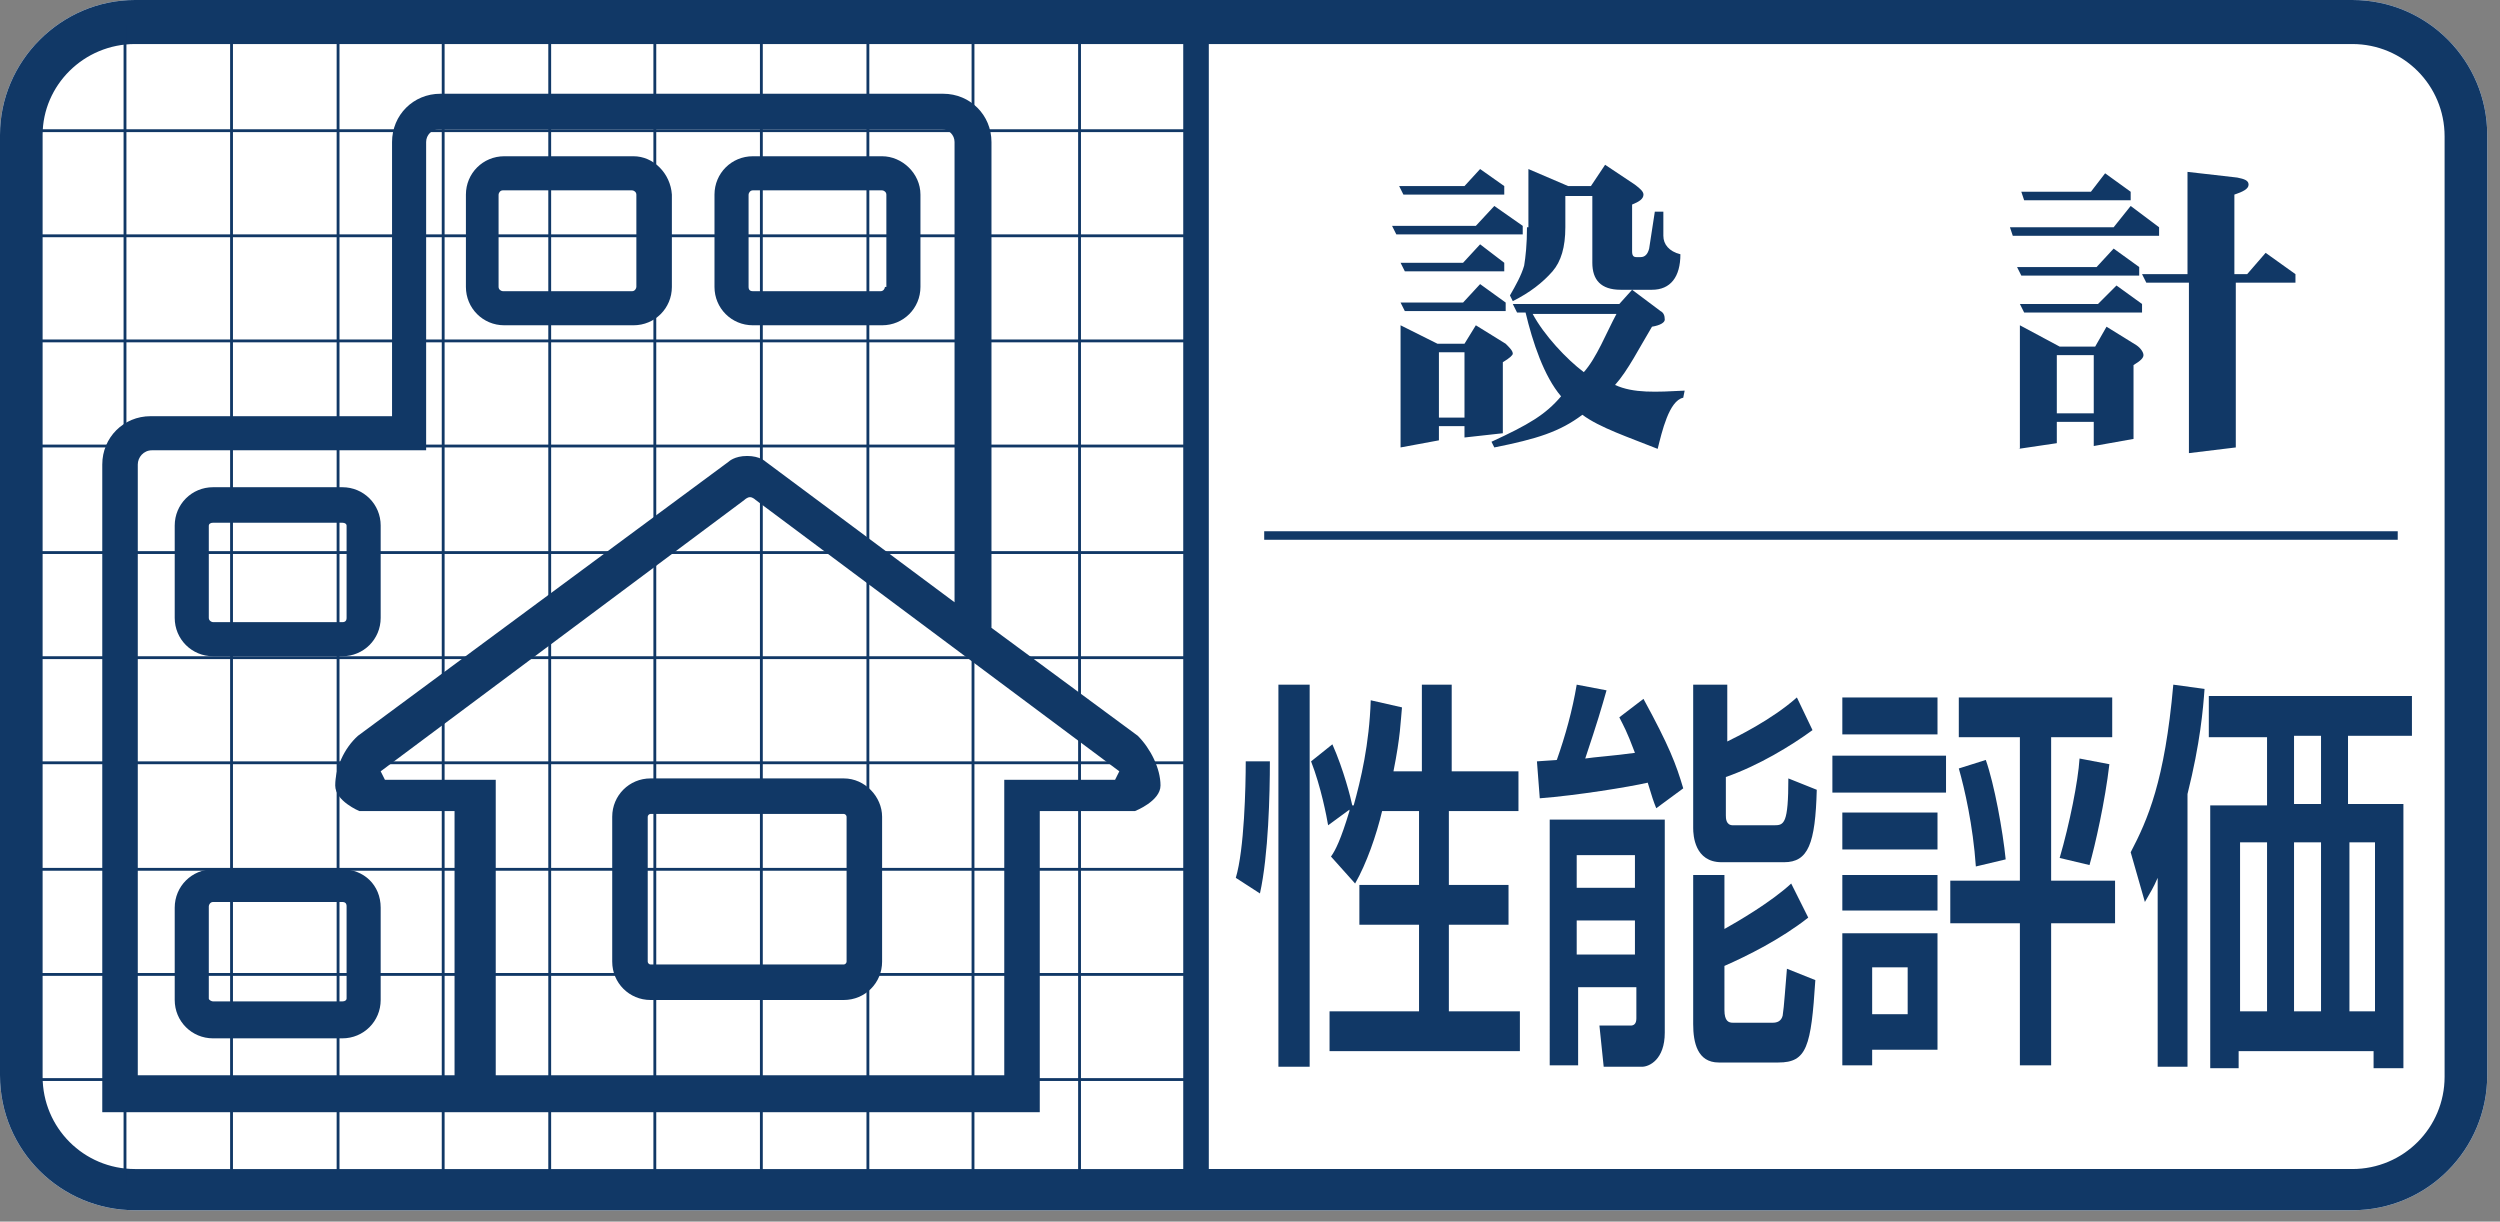 <?xml version="1.0" encoding="utf-8"?>
<!-- Generator: Adobe Illustrator 26.5.3, SVG Export Plug-In . SVG Version: 6.00 Build 0)  -->
<svg version="1.1" xmlns="http://www.w3.org/2000/svg" xmlns:xlink="http://www.w3.org/1999/xlink" x="0px" y="0px"
	 viewBox="0 0 176 86" style="enable-background:new 0 0 176 86;" xml:space="preserve">
<rect x="0" y="0" width="176" height="86" fill="#808080" stroke="none"/>
<style type="text/css">
	.st0{clip-path:url(#SVGID_00000039098012902243165800000009749644600527088269_);fill:#FFFFFF;}
	.st1{clip-path:url(#SVGID_00000039098012902243165800000009749644600527088269_);fill:#113866;}
	.st2{clip-path:url(#SVGID_00000072237836775514315480000017965088271082517929_);fill:#FFFFFF;}
	.st3{clip-path:url(#SVGID_00000072237836775514315480000017965088271082517929_);fill:#113866;}
	.st4{fill:#113866;}
	.st5{clip-path:url(#SVGID_00000037653815667034639530000015384585026957487018_);fill:#FFFFFF;}
	.st6{clip-path:url(#SVGID_00000037653815667034639530000015384585026957487018_);fill:#113866;}
</style>
<g id="レイヤー_1">
	<g>
		<defs>
			<rect id="SVGID_1_" width="175.1" height="85.3"/>
		</defs>
		<clipPath id="SVGID_00000074434139370022425730000008272782985189304761_">
			<use xlink:href="#SVGID_1_"  style="overflow:visible;"/>
		</clipPath>
		<path style="clip-path:url(#SVGID_00000074434139370022425730000008272782985189304761_);fill:#FFFFFF;" d="M165.6,0H9.5
			C4.3,0,0,4.3,0,9.5v66.2c0,5.3,4.3,9.5,9.5,9.5h156.1c5.3,0,9.5-4.3,9.5-9.5V9.5C175.1,4.3,170.9,0,165.6,0"/>
		
			<rect x="89" y="37.4" style="clip-path:url(#SVGID_00000074434139370022425730000008272782985189304761_);fill:#113866;" width="79.8" height="0.6"/>
		<path style="clip-path:url(#SVGID_00000074434139370022425730000008272782985189304761_);fill:#113866;" d="M165.6,0H9.5
			C4.3,0,0,4.3,0,9.5v66.2c0,5.3,4.3,9.5,9.5,9.5h156.1c5.3,0,9.5-4.3,9.5-9.5V9.5C175.1,4.3,170.9,0,165.6,0 M172.1,75.8
			c0,3.6-2.9,6.5-6.5,6.5H9.5c-3.6,0-6.5-2.9-6.5-6.5V9.5C3,6,5.9,3.1,9.5,3.1h156.1c3.6,0,6.5,2.9,6.5,6.5V75.8z"/>
		
			<rect x="83.3" y="1.3" style="clip-path:url(#SVGID_00000074434139370022425730000008272782985189304761_);fill:#113866;" width="1.8" height="82.4"/>
		
			<rect x="16.2" y="1.7" style="clip-path:url(#SVGID_00000074434139370022425730000008272782985189304761_);fill:#113866;" width="0.2" height="81.7"/>
		
			<rect x="8.7" y="1.7" style="clip-path:url(#SVGID_00000074434139370022425730000008272782985189304761_);fill:#113866;" width="0.2" height="81.7"/>
		
			<rect x="23.7" y="1.7" style="clip-path:url(#SVGID_00000074434139370022425730000008272782985189304761_);fill:#113866;" width="0.2" height="81.7"/>
		
			<rect x="31.1" y="1.7" style="clip-path:url(#SVGID_00000074434139370022425730000008272782985189304761_);fill:#113866;" width="0.2" height="81.7"/>
		
			<rect x="46" y="1.7" style="clip-path:url(#SVGID_00000074434139370022425730000008272782985189304761_);fill:#113866;" width="0.2" height="81.7"/>
		
			<rect x="38.6" y="1.7" style="clip-path:url(#SVGID_00000074434139370022425730000008272782985189304761_);fill:#113866;" width="0.2" height="81.7"/>
		<polygon style="clip-path:url(#SVGID_00000074434139370022425730000008272782985189304761_);fill:#113866;" points="53.5,1.7 
			53.5,83.5 53.7,83.5 53.7,1.7 		"/>
		
			<rect x="61" y="1.7" style="clip-path:url(#SVGID_00000074434139370022425730000008272782985189304761_);fill:#113866;" width="0.2" height="81.7"/>
		
			<rect x="75.9" y="1.7" style="clip-path:url(#SVGID_00000074434139370022425730000008272782985189304761_);fill:#113866;" width="0.2" height="81.7"/>
		
			<rect x="68.4" y="1.7" style="clip-path:url(#SVGID_00000074434139370022425730000008272782985189304761_);fill:#113866;" width="0.2" height="81.7"/>
		
			<rect x="1.4" y="68.5" style="clip-path:url(#SVGID_00000074434139370022425730000008272782985189304761_);fill:#113866;" width="82.1" height="0.2"/>
		
			<rect x="1.4" y="75.9" style="clip-path:url(#SVGID_00000074434139370022425730000008272782985189304761_);fill:#113866;" width="82.1" height="0.2"/>
		
			<rect x="1.4" y="61.1" style="clip-path:url(#SVGID_00000074434139370022425730000008272782985189304761_);fill:#113866;" width="82.1" height="0.2"/>
		
			<rect x="1.4" y="53.6" style="clip-path:url(#SVGID_00000074434139370022425730000008272782985189304761_);fill:#113866;" width="82.1" height="0.2"/>
		
			<rect x="1.4" y="38.8" style="clip-path:url(#SVGID_00000074434139370022425730000008272782985189304761_);fill:#113866;" width="82.1" height="0.2"/>
		
			<rect x="1.4" y="46.2" style="clip-path:url(#SVGID_00000074434139370022425730000008272782985189304761_);fill:#113866;" width="82.1" height="0.2"/>
		
			<rect x="1.4" y="31.3" style="clip-path:url(#SVGID_00000074434139370022425730000008272782985189304761_);fill:#113866;" width="82.1" height="0.2"/>
		
			<rect x="1.4" y="23.9" style="clip-path:url(#SVGID_00000074434139370022425730000008272782985189304761_);fill:#113866;" width="82.1" height="0.2"/>
		
			<rect x="1.4" y="9.1" style="clip-path:url(#SVGID_00000074434139370022425730000008272782985189304761_);fill:#113866;" width="82.1" height="0.2"/>
		
			<rect x="1.4" y="16.5" style="clip-path:url(#SVGID_00000074434139370022425730000008272782985189304761_);fill:#113866;" width="82.1" height="0.2"/>
		<path style="clip-path:url(#SVGID_00000074434139370022425730000008272782985189304761_);fill:#113866;" d="M97.3,57.1
			c-0.4,1.7-1.1,3.7-1.9,5.1l-1.7-1.9c0.3-0.4,0.7-1.2,1.3-3.2l0-0.1l-1.5,1.1c-0.1-0.6-0.5-2.7-1.2-4.5l1.5-1.2
			c0.8,1.8,1.3,3.8,1.4,4.3h0.1c0.5-1.8,1.1-4.3,1.2-7.4l2.2,0.5c-0.1,1-0.1,2-0.6,4.5h2v-6.1h2.1v6.1h4.7v2.8H102v5.2h4.2v2.8H102
			v6.1h5v2.8H93.6v-2.8h6.3v-6.1h-4.2v-2.8h4.2v-5.2H97.3z M90,48.2h2.2v26.9H90V48.2z M89.4,53.6c0,2.3-0.1,6.6-0.7,9.3L87,61.8
			c0.6-2,0.7-6.4,0.7-8.2H89.4z"/>
		<path style="clip-path:url(#SVGID_00000074434139370022425730000008272782985189304761_);fill:#113866;" d="M115.1,62.5h-4.1v-2.3
			h4.1V62.5z M109.1,75h2v-5.5h4.1v2.2c0,0.4-0.2,0.5-0.4,0.5h-2.2l0.3,2.9h2.7c0.5,0,1.6-0.5,1.6-2.4v-15h-8.1V75z M115.1,67.2
			h-4.1v-2.4h4.1V67.2z M119.2,48.2v10.1c0,0.5,0.1,2.4,2,2.4h4.4c1.7,0,2.2-1.3,2.3-5.1l-2-0.8c0,3.2-0.3,3.3-1,3.3h-2.9
			c-0.5,0-0.5-0.5-0.5-0.7v-2.7c2.3-0.8,4.6-2.2,6.1-3.3l-1.1-2.3c-1.8,1.6-4.3,2.8-4.9,3.1v-4H119.2z M119.2,72.1
			c0,1.3,0.3,2.7,1.8,2.7h4.2c2,0,2.3-1.1,2.6-5.8l-2-0.8c-0.1,1.1-0.2,2.7-0.3,3.3c-0.1,0.4-0.4,0.5-0.7,0.5H122
			c-0.3,0-0.6-0.1-0.6-0.9V68c1.6-0.7,4-1.9,5.9-3.4l-1.2-2.4c-1.4,1.3-3.8,2.7-4.7,3.2v-3.8h-2.2V72.1z M118.5,55.5
			c-0.5-1.7-1-3-2.8-6.3l-1.7,1.3c0.3,0.6,0.5,0.9,1.1,2.5c-1.4,0.2-2.9,0.3-3.5,0.4c0.9-2.7,1.1-3.4,1.5-4.8l-2.1-0.4
			c-0.3,1.8-0.8,3.6-1.4,5.3l-1.4,0.1l0.2,2.6c2.6-0.2,6.3-0.8,7.6-1.1c0.3,1,0.4,1.3,0.6,1.8L118.5,55.5z"/>
		<path style="clip-path:url(#SVGID_00000074434139370022425730000008272782985189304761_);fill:#113866;" d="M134.3,71.4h-2.5v-3.3
			h2.5V71.4z M137.8,51.9h4.4V62h-4.9V65h4.9v10h2.2V65h4.5V62h-4.5V51.9h4.3v-2.8h-10.8V51.9z M129.7,51.7h6.7v-2.6h-6.7V51.7z
			 M146.4,53.4c-0.1,1.6-0.7,4.6-1.4,7l2.1,0.5c0.4-1.4,1.1-4.5,1.4-7.1L146.4,53.4z M129.7,75h2.1v-1.1h4.6v-8.2h-6.7V75z
			 M129,55.8h8v-2.6h-8V55.8z M137.9,54.1c0.4,1.4,1,4,1.2,6.9l2.1-0.5c-0.2-2-0.8-5.3-1.4-7L137.9,54.1z M129.7,59.8h6.7v-2.6h-6.7
			V59.8z M129.7,64.1h6.7v-2.5h-6.7V64.1z"/>
		<path style="clip-path:url(#SVGID_00000074434139370022425730000008272782985189304761_);fill:#113866;" d="M163.4,71.2h-1.9V59.3
			h1.9V71.2z M155.5,49.1v2.8h4.1v4.8h-4v18.5h2v-1.2h9.5v1.2h2.1V56.6h-3.9v-4.8h4.5v-2.8H155.5z M163.4,56.6h-1.9v-4.8h1.9V56.6z
			 M159.6,71.2h-1.9V59.3h1.9V71.2z M167.2,71.2h-1.8V59.3h1.8V71.2z M151.9,75.1h2.1V55.9c0.9-3.6,1.1-6,1.2-7.4l-2.2-0.3
			c-0.6,6.8-1.8,9.5-3,11.8l1,3.5c0.4-0.7,0.6-1,0.9-1.7h0V75.1z"/>
		<path style="clip-path:url(#SVGID_00000074434139370022425730000008272782985189304761_);fill:#113866;" d="M101.3,24.8h1.8v4.6
			h-1.8V24.8z M103.1,13.1h-4.6l0.3,0.6h7.1v-0.6l-1.7-1.2L103.1,13.1z M103.9,15.9H98l0.3,0.6h8.9v-0.6l-2-1.4L103.9,15.9z
			 M103,18.5h-4.4l0.3,0.6h7v-0.6l-1.7-1.3L103,18.5z M103,21.3h-4.4l0.3,0.6h7.1v-0.6l-1.8-1.3L103,21.3z M98.6,31.5l2.7-0.5v-1
			h1.8v0.8l2.7-0.3v-5c0.5-0.3,0.7-0.5,0.7-0.6c0-0.2-0.2-0.4-0.5-0.7l-2.1-1.3l-0.8,1.3h-1.9l-2.6-1.3V31.5z M107.5,16
			c0,1.2-0.1,2.1-0.2,2.7c-0.2,0.7-0.6,1.4-1,2.1l0.2,0.4c1.2-0.6,2.1-1.3,2.8-2.1c0.6-0.7,0.9-1.7,0.9-3.1v-2.2h1.9v4.7
			c0,1.2,0.6,1.9,2,1.9h2.2c1.3,0,2-0.9,2-2.5c-0.8-0.2-1.2-0.7-1.2-1.3v-1.7h-0.6l-0.4,2.6c-0.1,0.4-0.3,0.6-0.6,0.6h-0.3
			c-0.2,0-0.3-0.1-0.3-0.4v-3.3c0.5-0.2,0.8-0.4,0.8-0.7c0-0.2-0.2-0.4-0.6-0.7l-2.1-1.4l-1,1.5h-1.6l-2.8-1.2V16z M114,21.4h-7.5
			l0.3,0.6h0.6c0.5,2.1,1.3,4.5,2.5,5.9l0,0c-1.1,1.3-2.3,2-4.9,3.2l0.2,0.4c3-0.6,4.6-1.1,6.2-2.3c1.2,0.9,3.3,1.6,5.3,2.4
			c0.3-1.2,0.8-3.4,1.8-3.6l0.1-0.5c-2,0.1-3.6,0.2-4.9-0.4c0.9-1,1.7-2.6,2.6-4.1c0.6-0.1,0.9-0.3,0.9-0.5c0-0.3-0.1-0.5-0.3-0.6
			l-2-1.5L114,21.4z M113.8,22.1c-0.7,1.3-1.4,3.1-2.3,4.1c-1.2-0.9-2.8-2.6-3.6-4.1H113.8z"/>
		<path style="clip-path:url(#SVGID_00000074434139370022425730000008272782985189304761_);fill:#113866;" d="M144.8,25h2.6v4.1
			h-2.6V25z M147.2,13.5h-4.9l0.2,0.6h7.5v-0.6l-1.8-1.3L147.2,13.5z M148.8,16h-7.3l0.2,0.6h10.3V16l-2-1.5L148.8,16z M147.6,18.8
			H142l0.3,0.6h8.3v-0.6l-1.8-1.3L147.6,18.8z M147.7,21.4h-5.5l0.3,0.6h8.3v-0.6l-1.8-1.3L147.7,21.4z M142.1,31.6l2.7-0.4v-1.5
			h2.6v1.7l2.8-0.5v-5.2c0.5-0.3,0.7-0.5,0.7-0.7c0-0.2-0.2-0.5-0.5-0.7l-2.1-1.3l-0.8,1.4h-2.5l-2.8-1.5V31.6z M158.2,19.3h-0.9
			v-5.6c0.6-0.2,1-0.4,1-0.7c0-0.3-0.3-0.4-0.8-0.5l-3.5-0.4v7.2h-3.2l0.3,0.6h3v12l3.3-0.4V19.9h4.2v-0.6l-2.1-1.5L158.2,19.3z"/>
		<path style="clip-path:url(#SVGID_00000074434139370022425730000008272782985189304761_);fill:#113866;" d="M62.1,11H53
			c-1.5,0-2.7,1.2-2.7,2.7v6.5c0,1.5,1.2,2.7,2.7,2.7h9.1c1.5,0,2.7-1.2,2.7-2.7v-6.5C64.8,12.2,63.5,11,62.1,11 M62.3,20.2
			c0,0.1-0.1,0.3-0.3,0.3H53c-0.2,0-0.3-0.1-0.3-0.3v-6.5c0-0.1,0.1-0.3,0.3-0.3h9.1c0.1,0,0.3,0.1,0.3,0.3V20.2z"/>
		<path style="clip-path:url(#SVGID_00000074434139370022425730000008272782985189304761_);fill:#113866;" d="M44.6,11h-9.1
			c-1.5,0-2.7,1.2-2.7,2.7v6.5c0,1.5,1.2,2.7,2.7,2.7h9.1c1.5,0,2.7-1.2,2.7-2.7v-6.5C47.2,12.2,46,11,44.6,11 M44.8,20.2
			c0,0.1-0.1,0.3-0.3,0.3h-9.1c-0.1,0-0.3-0.1-0.3-0.3v-6.5c0-0.1,0.1-0.3,0.3-0.3h9.1c0.1,0,0.3,0.1,0.3,0.3V20.2z"/>
		<path style="clip-path:url(#SVGID_00000074434139370022425730000008272782985189304761_);fill:#113866;" d="M24.1,61.2H15
			c-1.5,0-2.7,1.2-2.7,2.7v6.5c0,1.5,1.2,2.7,2.7,2.7h9.1c1.5,0,2.7-1.2,2.7-2.7v-6.5C26.8,62.3,25.6,61.2,24.1,61.2 M24.4,70.3
			c0,0.1-0.1,0.2-0.3,0.2H15c-0.1,0-0.3-0.1-0.3-0.2v-6.5c0-0.1,0.1-0.3,0.3-0.3h9.1c0.2,0,0.3,0.1,0.3,0.3V70.3z"/>
		<path style="clip-path:url(#SVGID_00000074434139370022425730000008272782985189304761_);fill:#113866;" d="M24.1,34.3H15
			c-1.5,0-2.7,1.2-2.7,2.7v6.5c0,1.5,1.2,2.7,2.7,2.7h9.1c1.5,0,2.7-1.2,2.7-2.7V37C26.8,35.5,25.6,34.3,24.1,34.3 M24.4,43.5
			c0,0.2-0.1,0.3-0.3,0.3H15c-0.1,0-0.3-0.1-0.3-0.3V37c0-0.1,0.1-0.2,0.3-0.2h9.1c0.2,0,0.3,0.1,0.3,0.2V43.5z"/>
		<path style="clip-path:url(#SVGID_00000074434139370022425730000008272782985189304761_);fill:#113866;" d="M59.4,54.8H45.8
			c-1.5,0-2.7,1.2-2.7,2.7v10.2c0,1.5,1.2,2.7,2.7,2.7h13.6c1.5,0,2.7-1.2,2.7-2.7V57.5C62.1,56.1,60.9,54.8,59.4,54.8 M59.6,67.7
			c0,0.1-0.1,0.2-0.2,0.2H45.8c-0.1,0-0.2-0.1-0.2-0.2V57.5c0-0.1,0.1-0.2,0.2-0.2h13.6c0.1,0,0.2,0.1,0.2,0.2V67.7z"/>
		<path style="clip-path:url(#SVGID_00000074434139370022425730000008272782985189304761_);fill:#113866;" d="M80.1,51.8l-10.3-7.6
			V10c0-1.9-1.5-3.4-3.4-3.4H31c-1.9,0-3.4,1.5-3.4,3.4v19.3H10.6c-1.9,0-3.4,1.5-3.4,3.4v45.6l59.1,0c0.1,0,0.3,0,0.4,0h6.5v-2.5
			V57.1h6.7c0,0,1.8-0.7,1.8-1.8C81.7,54.1,81,52.7,80.1,51.8 M32,75.7H9.7v-43c0-0.5,0.4-1,1-1H30V10c0-0.5,0.4-0.9,0.9-0.9h35.4
			c0.5,0,0.9,0.4,0.9,0.9v32.4l-13.3-9.9c0,0-0.4-0.4-1.3-0.4c-0.9,0-1.3,0.4-1.3,0.4L25.2,51.8c-1,0.9-1.6,2.3-1.6,3.5
			c0,1.1,1.7,1.8,1.7,1.8H32V75.7z M78.5,54.9h-7.8v20.8H34.9V54.9h-7.8l-0.3-0.6l25.6-19.1c0,0,0.2-0.2,0.4-0.2h0
			c0.2,0,0.4,0.2,0.4,0.2l25.6,19.1L78.5,54.9z"/>
		<path style="clip-path:url(#SVGID_00000074434139370022425730000008272782985189304761_);fill:#FFFFFF;" d="M165.6,0H9.5
			C4.3,0,0,4.3,0,9.5v66.2c0,5.3,4.3,9.5,9.5,9.5h156.1c5.3,0,9.5-4.3,9.5-9.5V9.5C175.1,4.3,170.9,0,165.6,0"/>
		
			<rect x="89" y="37.4" style="clip-path:url(#SVGID_00000074434139370022425730000008272782985189304761_);fill:#113866;" width="79.8" height="0.6"/>
		<path style="clip-path:url(#SVGID_00000074434139370022425730000008272782985189304761_);fill:#113866;" d="M165.6,0H9.5
			C4.3,0,0,4.3,0,9.5v66.2c0,5.3,4.3,9.5,9.5,9.5h156.1c5.3,0,9.5-4.3,9.5-9.5V9.5C175.1,4.3,170.9,0,165.6,0 M172.1,75.8
			c0,3.6-2.9,6.5-6.5,6.5H9.5c-3.6,0-6.5-2.9-6.5-6.5V9.5C3,6,5.9,3.1,9.5,3.1h156.1c3.6,0,6.5,2.9,6.5,6.5V75.8z"/>
		
			<rect x="83.3" y="1.3" style="clip-path:url(#SVGID_00000074434139370022425730000008272782985189304761_);fill:#113866;" width="1.8" height="82.4"/>
		
			<rect x="16.2" y="1.7" style="clip-path:url(#SVGID_00000074434139370022425730000008272782985189304761_);fill:#113866;" width="0.2" height="81.7"/>
		
			<rect x="8.7" y="1.7" style="clip-path:url(#SVGID_00000074434139370022425730000008272782985189304761_);fill:#113866;" width="0.2" height="81.7"/>
		
			<rect x="23.7" y="1.7" style="clip-path:url(#SVGID_00000074434139370022425730000008272782985189304761_);fill:#113866;" width="0.2" height="81.7"/>
		
			<rect x="31.1" y="1.7" style="clip-path:url(#SVGID_00000074434139370022425730000008272782985189304761_);fill:#113866;" width="0.2" height="81.7"/>
		
			<rect x="46" y="1.7" style="clip-path:url(#SVGID_00000074434139370022425730000008272782985189304761_);fill:#113866;" width="0.2" height="81.7"/>
		
			<rect x="38.6" y="1.7" style="clip-path:url(#SVGID_00000074434139370022425730000008272782985189304761_);fill:#113866;" width="0.2" height="81.7"/>
		<polygon style="clip-path:url(#SVGID_00000074434139370022425730000008272782985189304761_);fill:#113866;" points="53.5,1.7 
			53.5,83.5 53.7,83.5 53.7,1.7 		"/>
		
			<rect x="61" y="1.7" style="clip-path:url(#SVGID_00000074434139370022425730000008272782985189304761_);fill:#113866;" width="0.2" height="81.7"/>
		
			<rect x="75.9" y="1.7" style="clip-path:url(#SVGID_00000074434139370022425730000008272782985189304761_);fill:#113866;" width="0.2" height="81.7"/>
		
			<rect x="68.4" y="1.7" style="clip-path:url(#SVGID_00000074434139370022425730000008272782985189304761_);fill:#113866;" width="0.2" height="81.7"/>
		
			<rect x="1.4" y="68.5" style="clip-path:url(#SVGID_00000074434139370022425730000008272782985189304761_);fill:#113866;" width="82.1" height="0.2"/>
		
			<rect x="1.4" y="75.9" style="clip-path:url(#SVGID_00000074434139370022425730000008272782985189304761_);fill:#113866;" width="82.1" height="0.2"/>
		
			<rect x="1.4" y="61.1" style="clip-path:url(#SVGID_00000074434139370022425730000008272782985189304761_);fill:#113866;" width="82.1" height="0.2"/>
		
			<rect x="1.4" y="53.6" style="clip-path:url(#SVGID_00000074434139370022425730000008272782985189304761_);fill:#113866;" width="82.1" height="0.2"/>
		
			<rect x="1.4" y="38.8" style="clip-path:url(#SVGID_00000074434139370022425730000008272782985189304761_);fill:#113866;" width="82.1" height="0.2"/>
		
			<rect x="1.4" y="46.2" style="clip-path:url(#SVGID_00000074434139370022425730000008272782985189304761_);fill:#113866;" width="82.1" height="0.2"/>
		
			<rect x="1.4" y="31.3" style="clip-path:url(#SVGID_00000074434139370022425730000008272782985189304761_);fill:#113866;" width="82.1" height="0.2"/>
		
			<rect x="1.4" y="23.9" style="clip-path:url(#SVGID_00000074434139370022425730000008272782985189304761_);fill:#113866;" width="82.1" height="0.2"/>
		
			<rect x="1.4" y="9.1" style="clip-path:url(#SVGID_00000074434139370022425730000008272782985189304761_);fill:#113866;" width="82.1" height="0.2"/>
		
			<rect x="1.4" y="16.5" style="clip-path:url(#SVGID_00000074434139370022425730000008272782985189304761_);fill:#113866;" width="82.1" height="0.2"/>
		<path style="clip-path:url(#SVGID_00000074434139370022425730000008272782985189304761_);fill:#113866;" d="M97.3,57.1
			c-0.4,1.7-1.1,3.7-1.9,5.1l-1.7-1.9c0.3-0.4,0.7-1.2,1.3-3.2l0-0.1l-1.5,1.1c-0.1-0.6-0.5-2.7-1.2-4.5l1.5-1.2
			c0.8,1.8,1.3,3.8,1.4,4.3h0.1c0.5-1.8,1.1-4.3,1.2-7.4l2.2,0.5c-0.1,1-0.1,2-0.6,4.5h2v-6.1h2.1v6.1h4.7v2.8H102v5.2h4.2v2.8H102
			v6.1h5v2.8H93.6v-2.8h6.3v-6.1h-4.2v-2.8h4.2v-5.2H97.3z M90,48.2h2.2v26.9H90V48.2z M89.4,53.6c0,2.3-0.1,6.6-0.7,9.3L87,61.8
			c0.6-2,0.7-6.4,0.7-8.2H89.4z"/>
		<path style="clip-path:url(#SVGID_00000074434139370022425730000008272782985189304761_);fill:#113866;" d="M115.1,62.5h-4.1v-2.3
			h4.1V62.5z M109.1,75h2v-5.5h4.1v2.2c0,0.4-0.2,0.5-0.4,0.5h-2.2l0.3,2.9h2.7c0.5,0,1.6-0.5,1.6-2.4v-15h-8.1V75z M115.1,67.2
			h-4.1v-2.4h4.1V67.2z M119.2,48.2v10.1c0,0.5,0.1,2.4,2,2.4h4.4c1.7,0,2.2-1.3,2.3-5.1l-2-0.8c0,3.2-0.3,3.3-1,3.3h-2.9
			c-0.5,0-0.5-0.5-0.5-0.7v-2.7c2.3-0.8,4.6-2.2,6.1-3.3l-1.1-2.3c-1.8,1.6-4.3,2.8-4.9,3.1v-4H119.2z M119.2,72.1
			c0,1.3,0.3,2.7,1.8,2.7h4.2c2,0,2.3-1.1,2.6-5.8l-2-0.8c-0.1,1.1-0.2,2.7-0.3,3.3c-0.1,0.4-0.4,0.5-0.7,0.5H122
			c-0.3,0-0.6-0.1-0.6-0.9V68c1.6-0.7,4-1.9,5.9-3.4l-1.2-2.4c-1.4,1.3-3.8,2.7-4.7,3.2v-3.8h-2.2V72.1z M118.5,55.5
			c-0.5-1.7-1-3-2.8-6.3l-1.7,1.3c0.3,0.6,0.5,0.9,1.1,2.5c-1.4,0.2-2.9,0.3-3.5,0.4c0.9-2.7,1.1-3.4,1.5-4.8l-2.1-0.4
			c-0.3,1.8-0.8,3.6-1.4,5.3l-1.4,0.1l0.2,2.6c2.6-0.2,6.3-0.8,7.6-1.1c0.3,1,0.4,1.3,0.6,1.8L118.5,55.5z"/>
		<path style="clip-path:url(#SVGID_00000074434139370022425730000008272782985189304761_);fill:#113866;" d="M134.3,71.4h-2.5v-3.3
			h2.5V71.4z M137.8,51.9h4.4V62h-4.9V65h4.9v10h2.2V65h4.5V62h-4.5V51.9h4.3v-2.8h-10.8V51.9z M129.7,51.7h6.7v-2.6h-6.7V51.7z
			 M146.4,53.4c-0.1,1.6-0.7,4.6-1.4,7l2.1,0.5c0.4-1.4,1.1-4.5,1.4-7.1L146.4,53.4z M129.7,75h2.1v-1.1h4.6v-8.2h-6.7V75z
			 M129,55.8h8v-2.6h-8V55.8z M137.9,54.1c0.4,1.4,1,4,1.2,6.9l2.1-0.5c-0.2-2-0.8-5.3-1.4-7L137.9,54.1z M129.7,59.8h6.7v-2.6h-6.7
			V59.8z M129.7,64.1h6.7v-2.5h-6.7V64.1z"/>
		<path style="clip-path:url(#SVGID_00000074434139370022425730000008272782985189304761_);fill:#113866;" d="M163.4,71.2h-1.9V59.3
			h1.9V71.2z M155.5,49.1v2.8h4.1v4.8h-4v18.5h2v-1.2h9.5v1.2h2.1V56.6h-3.9v-4.8h4.5v-2.8H155.5z M163.4,56.6h-1.9v-4.8h1.9V56.6z
			 M159.6,71.2h-1.9V59.3h1.9V71.2z M167.2,71.2h-1.8V59.3h1.8V71.2z M151.9,75.1h2.1V55.9c0.9-3.6,1.1-6,1.2-7.4l-2.2-0.3
			c-0.6,6.8-1.8,9.5-3,11.8l1,3.5c0.4-0.7,0.6-1,0.9-1.7h0V75.1z"/>
		<path style="clip-path:url(#SVGID_00000074434139370022425730000008272782985189304761_);fill:#113866;" d="M101.3,24.8h1.8v4.6
			h-1.8V24.8z M103.1,13.1h-4.6l0.3,0.6h7.1v-0.6l-1.7-1.2L103.1,13.1z M103.9,15.9H98l0.3,0.6h8.9v-0.6l-2-1.4L103.9,15.9z
			 M103,18.5h-4.4l0.3,0.6h7v-0.6l-1.7-1.3L103,18.5z M103,21.3h-4.4l0.3,0.6h7.1v-0.6l-1.8-1.3L103,21.3z M98.6,31.5l2.7-0.5v-1
			h1.8v0.8l2.7-0.3v-5c0.5-0.3,0.7-0.5,0.7-0.6c0-0.2-0.2-0.4-0.5-0.7l-2.1-1.3l-0.8,1.3h-1.9l-2.6-1.3V31.5z M107.5,16
			c0,1.2-0.1,2.1-0.2,2.7c-0.2,0.7-0.6,1.4-1,2.1l0.2,0.4c1.2-0.6,2.1-1.3,2.8-2.1c0.6-0.7,0.9-1.7,0.9-3.1v-2.2h1.9v4.7
			c0,1.2,0.6,1.9,2,1.9h2.2c1.3,0,2-0.9,2-2.5c-0.8-0.2-1.2-0.7-1.2-1.3v-1.7h-0.6l-0.4,2.6c-0.1,0.4-0.3,0.6-0.6,0.6h-0.3
			c-0.2,0-0.3-0.1-0.3-0.4v-3.3c0.5-0.2,0.8-0.4,0.8-0.7c0-0.2-0.2-0.4-0.6-0.7l-2.1-1.4l-1,1.5h-1.6l-2.8-1.2V16z M114,21.4h-7.5
			l0.3,0.6h0.6c0.5,2.1,1.3,4.5,2.5,5.9l0,0c-1.1,1.3-2.3,2-4.9,3.2l0.2,0.4c3-0.6,4.6-1.1,6.2-2.3c1.2,0.9,3.3,1.6,5.3,2.4
			c0.3-1.2,0.8-3.4,1.8-3.6l0.1-0.5c-2,0.1-3.6,0.2-4.9-0.4c0.9-1,1.7-2.6,2.6-4.1c0.6-0.1,0.9-0.3,0.9-0.5c0-0.3-0.1-0.5-0.3-0.6
			l-2-1.5L114,21.4z M113.8,22.1c-0.7,1.3-1.4,3.1-2.3,4.1c-1.2-0.9-2.8-2.6-3.6-4.1H113.8z"/>
		<path style="clip-path:url(#SVGID_00000074434139370022425730000008272782985189304761_);fill:#113866;" d="M144.8,25h2.6v4.1
			h-2.6V25z M147.2,13.5h-4.9l0.2,0.6h7.5v-0.6l-1.8-1.3L147.2,13.5z M148.8,16h-7.3l0.2,0.6h10.3V16l-2-1.5L148.8,16z M147.6,18.8
			H142l0.3,0.6h8.3v-0.6l-1.8-1.3L147.6,18.8z M147.7,21.4h-5.5l0.3,0.6h8.3v-0.6l-1.8-1.3L147.7,21.4z M142.1,31.6l2.7-0.4v-1.5
			h2.6v1.7l2.8-0.5v-5.2c0.5-0.3,0.7-0.5,0.7-0.7c0-0.2-0.2-0.5-0.5-0.7l-2.1-1.3l-0.8,1.4h-2.5l-2.8-1.5V31.6z M158.2,19.3h-0.9
			v-5.6c0.6-0.2,1-0.4,1-0.7c0-0.3-0.3-0.4-0.8-0.5l-3.5-0.4v7.2h-3.2l0.3,0.6h3v12l3.3-0.4V19.9h4.2v-0.6l-2.1-1.5L158.2,19.3z"/>
		<path style="clip-path:url(#SVGID_00000074434139370022425730000008272782985189304761_);fill:#113866;" d="M62.1,11H53
			c-1.5,0-2.7,1.2-2.7,2.7v6.5c0,1.5,1.2,2.7,2.7,2.7h9.1c1.5,0,2.7-1.2,2.7-2.7v-6.5C64.8,12.2,63.5,11,62.1,11 M62.3,20.2
			c0,0.1-0.1,0.3-0.3,0.3H53c-0.2,0-0.3-0.1-0.3-0.3v-6.5c0-0.1,0.1-0.3,0.3-0.3h9.1c0.1,0,0.3,0.1,0.3,0.3V20.2z"/>
		<path style="clip-path:url(#SVGID_00000074434139370022425730000008272782985189304761_);fill:#113866;" d="M44.6,11h-9.1
			c-1.5,0-2.7,1.2-2.7,2.7v6.5c0,1.5,1.2,2.7,2.7,2.7h9.1c1.5,0,2.7-1.2,2.7-2.7v-6.5C47.2,12.2,46,11,44.6,11 M44.8,20.2
			c0,0.1-0.1,0.3-0.3,0.3h-9.1c-0.1,0-0.3-0.1-0.3-0.3v-6.5c0-0.1,0.1-0.3,0.3-0.3h9.1c0.1,0,0.3,0.1,0.3,0.3V20.2z"/>
		<path style="clip-path:url(#SVGID_00000074434139370022425730000008272782985189304761_);fill:#113866;" d="M24.1,61.2H15
			c-1.5,0-2.7,1.2-2.7,2.7v6.5c0,1.5,1.2,2.7,2.7,2.7h9.1c1.5,0,2.7-1.2,2.7-2.7v-6.5C26.8,62.3,25.6,61.2,24.1,61.2 M24.4,70.3
			c0,0.1-0.1,0.2-0.3,0.2H15c-0.1,0-0.3-0.1-0.3-0.2v-6.5c0-0.1,0.1-0.3,0.3-0.3h9.1c0.2,0,0.3,0.1,0.3,0.3V70.3z"/>
		<path style="clip-path:url(#SVGID_00000074434139370022425730000008272782985189304761_);fill:#113866;" d="M24.1,34.3H15
			c-1.5,0-2.7,1.2-2.7,2.7v6.5c0,1.5,1.2,2.7,2.7,2.7h9.1c1.5,0,2.7-1.2,2.7-2.7V37C26.8,35.5,25.6,34.3,24.1,34.3 M24.4,43.5
			c0,0.2-0.1,0.3-0.3,0.3H15c-0.1,0-0.3-0.1-0.3-0.3V37c0-0.1,0.1-0.2,0.3-0.2h9.1c0.2,0,0.3,0.1,0.3,0.2V43.5z"/>
		<path style="clip-path:url(#SVGID_00000074434139370022425730000008272782985189304761_);fill:#113866;" d="M59.4,54.8H45.8
			c-1.5,0-2.7,1.2-2.7,2.7v10.2c0,1.5,1.2,2.7,2.7,2.7h13.6c1.5,0,2.7-1.2,2.7-2.7V57.5C62.1,56.1,60.9,54.8,59.4,54.8 M59.6,67.7
			c0,0.1-0.1,0.2-0.2,0.2H45.8c-0.1,0-0.2-0.1-0.2-0.2V57.5c0-0.1,0.1-0.2,0.2-0.2h13.6c0.1,0,0.2,0.1,0.2,0.2V67.7z"/>
		<path style="clip-path:url(#SVGID_00000074434139370022425730000008272782985189304761_);fill:#113866;" d="M80.1,51.8l-10.3-7.6
			V10c0-1.9-1.5-3.4-3.4-3.4H31c-1.9,0-3.4,1.5-3.4,3.4v19.3H10.6c-1.9,0-3.4,1.5-3.4,3.4v45.6l59.1,0c0.1,0,0.3,0,0.4,0h6.5v-2.5
			V57.1h6.7c0,0,1.8-0.7,1.8-1.8C81.7,54.1,81,52.7,80.1,51.8 M32,75.7H9.7v-43c0-0.5,0.4-1,1-1H30V10c0-0.5,0.4-0.9,0.9-0.9h35.4
			c0.5,0,0.9,0.4,0.9,0.9v32.4l-13.3-9.9c0,0-0.4-0.4-1.3-0.4c-0.9,0-1.3,0.4-1.3,0.4L25.2,51.8c-1,0.9-1.6,2.3-1.6,3.5
			c0,1.1,1.7,1.8,1.7,1.8H32V75.7z M78.5,54.9h-7.8v20.8H34.9V54.9h-7.8l-0.3-0.6l25.6-19.1c0,0,0.2-0.2,0.4-0.2h0
			c0.2,0,0.4,0.2,0.4,0.2l25.6,19.1L78.5,54.9z"/>
	</g>
</g>
<g id="レイヤー_2">
</g>
</svg>
